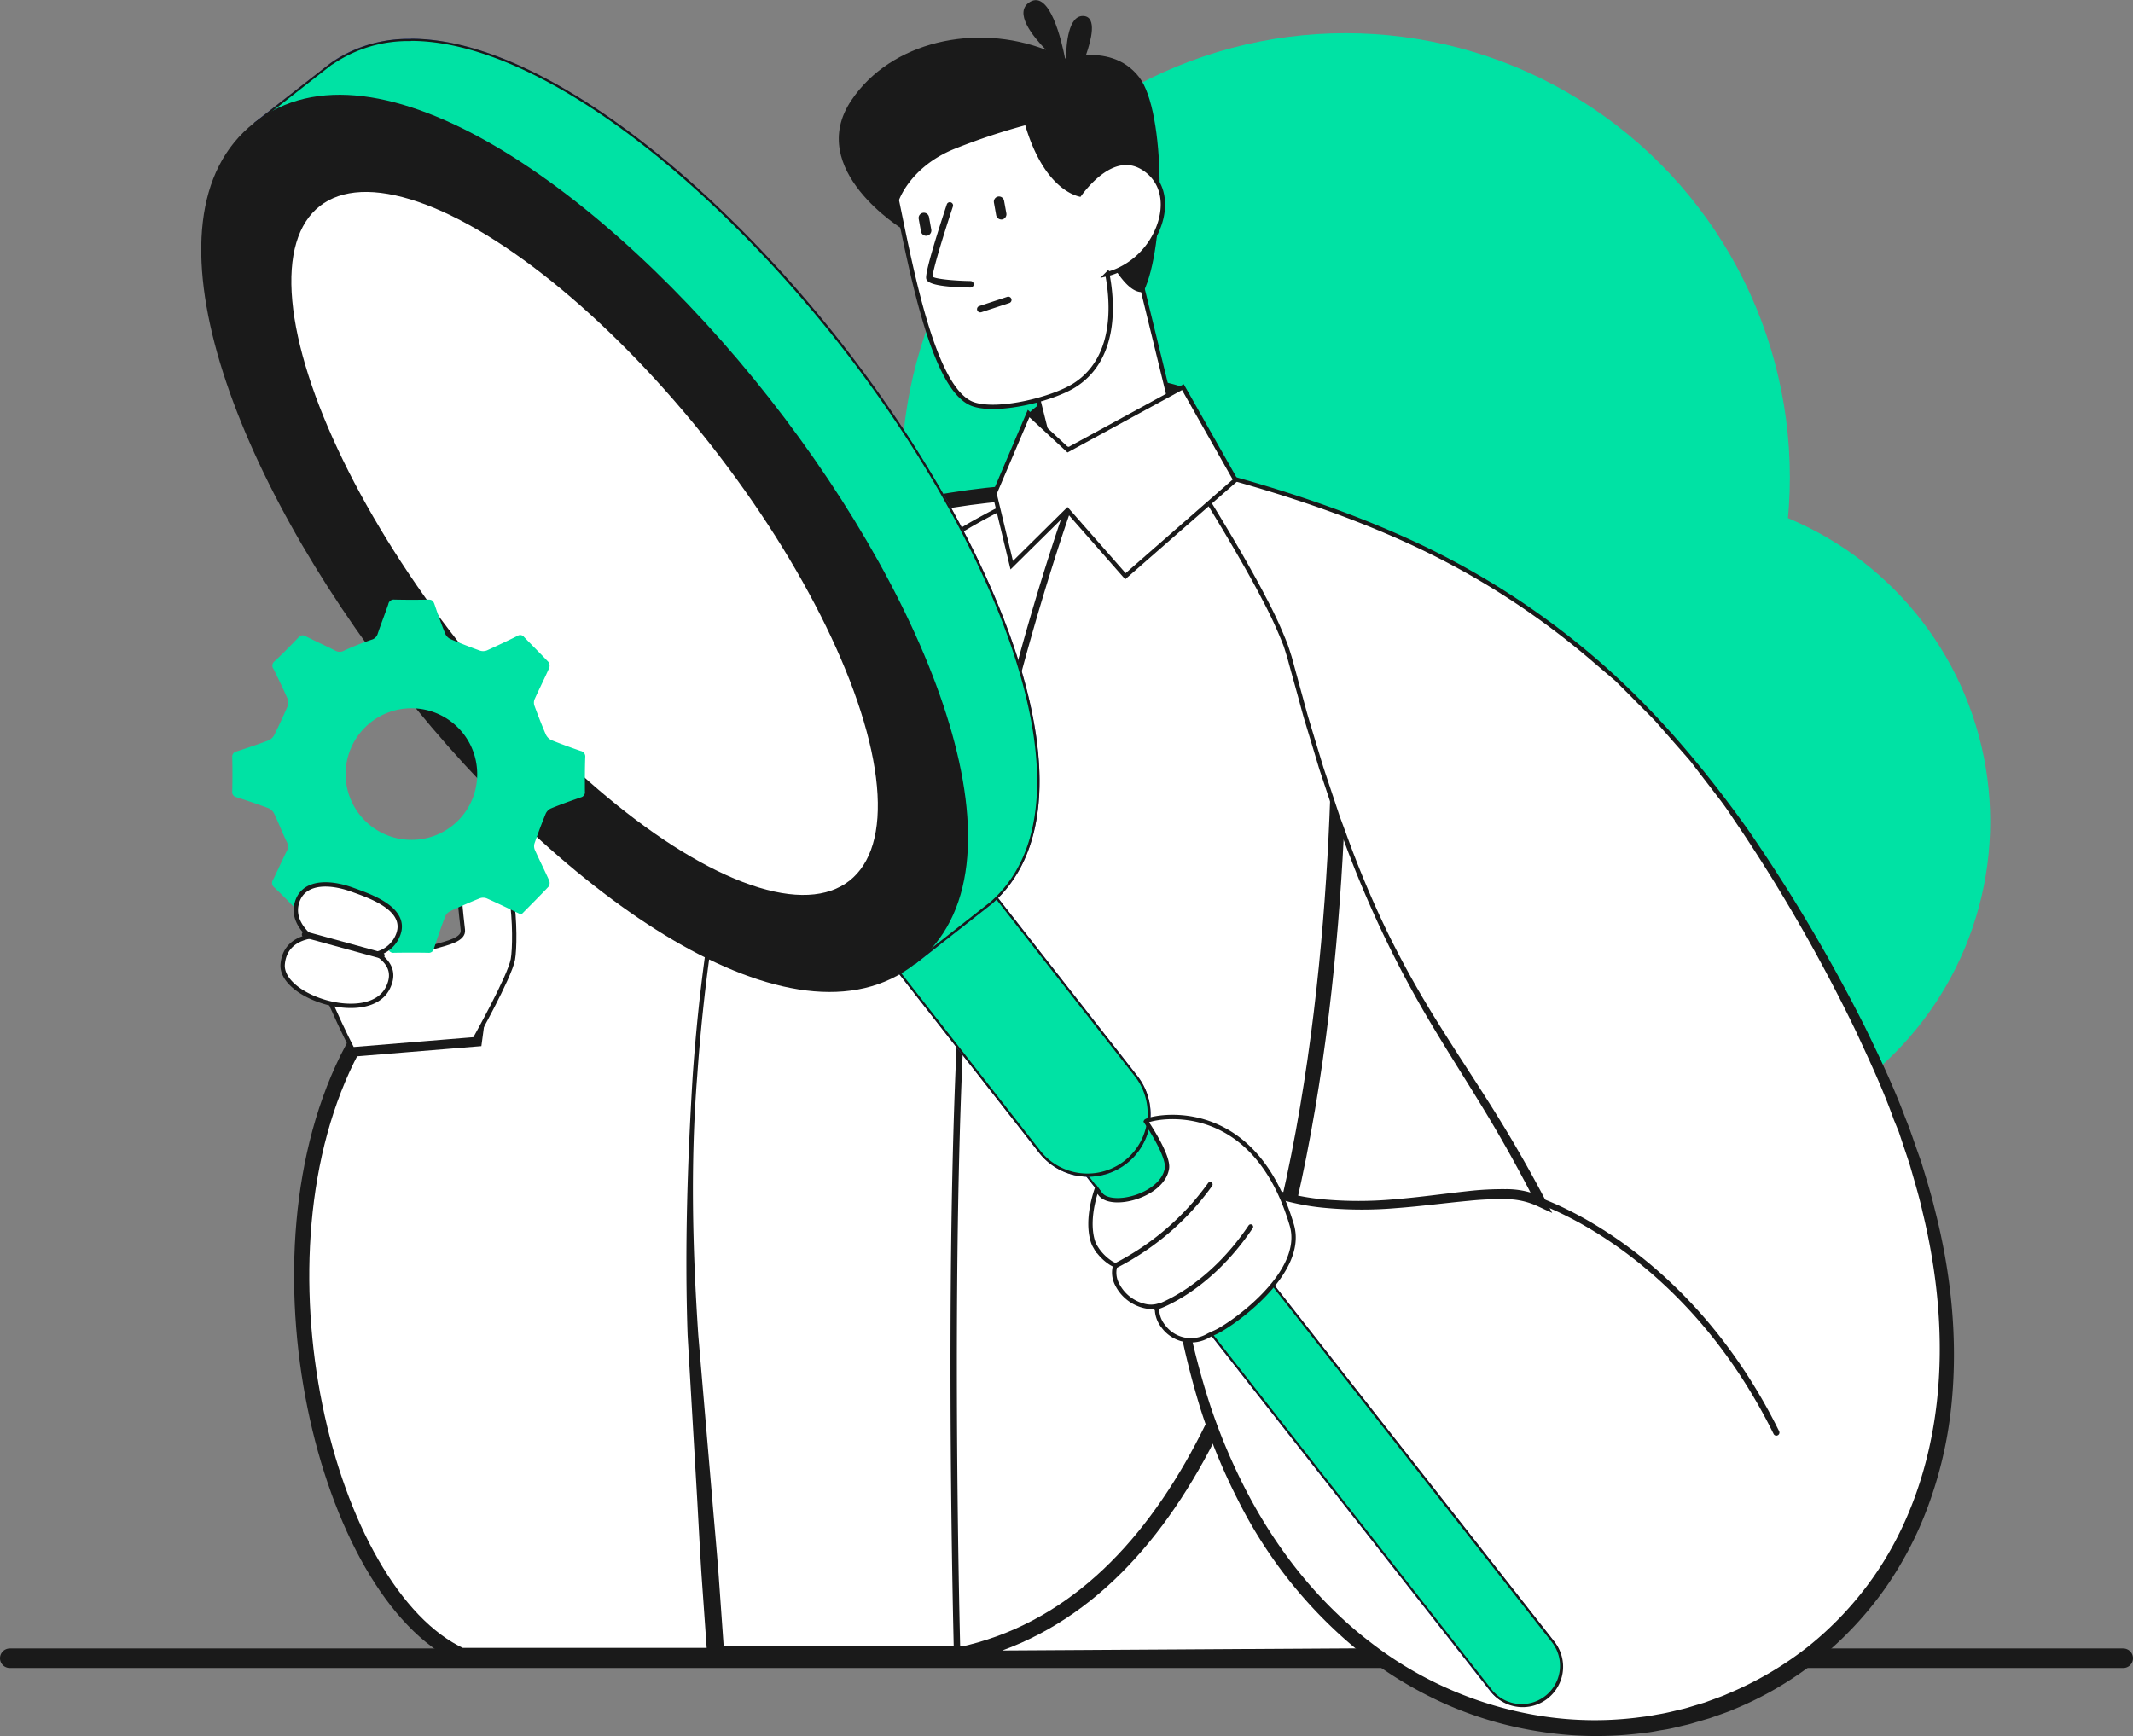 <svg xmlns="http://www.w3.org/2000/svg" xmlns:xlink="http://www.w3.org/1999/xlink" viewBox="0 0 524.83 427.23"><rect x="0" y="0" width="524.83" height="427.23" fill="#808080" stroke="none"/><defs><style>.cls-1,.cls-5,.cls-6,.cls-8{fill:#fff;}.cls-1,.cls-5,.cls-8{stroke:#1a1a1a;}.cls-1{stroke-linecap:round;stroke-linejoin:round;stroke-width:4.81px;}.cls-2{fill:#00e2a4;}.cls-3{fill:#1a1a1a;}.cls-4{fill:url(#linear-gradient);}.cls-5,.cls-8{stroke-miterlimit:10;}.cls-5{stroke-width:3.74px;}.cls-7{fill:#fbfadc;}.cls-8{stroke-width:1.07px;}.cls-9{fill:#ffaf99;}.cls-10{fill:#344fb5;}</style><linearGradient id="linear-gradient" x1="192.26" y1="120.9" x2="192.26" y2="407.39" gradientUnits="userSpaceOnUse"><stop offset="0.42" stop-color="#fbfadc"/><stop offset="0.99" stop-color="#b2e9df"/></linearGradient></defs><g id="Layer_2" data-name="Layer 2"><g id="Layer_1-2" data-name="Layer 1"><line class="cls-1" x1="2.4" y1="408.07" x2="522.43" y2="408.07"/><circle class="cls-2" cx="331.09" cy="117.47" r="109.31"/><circle class="cls-2" cx="408.81" cy="202.16" r="80.88"/><path class="cls-3" d="M280.3,19c-3.73-4.84-9.13-5.65-13.09-5.46,1.3-3.68,2.74-9.33-.55-9.6-3.85-.31-4.32,7.15-4.35,10.39l-.24.07c-.84-4.3-3.76-16.86-8.64-13.93-4.19,2.52.77,8.56,3.93,11.8-17.26-6.69-38.17-2.09-47.89,12.43C198,41.78,222.19,56.46,222.19,56.46l59.14,15.39C286.83,60.74,286.83,27.47,280.3,19Z"/><path class="cls-4" d="M250.7,121.2C210.59,124,131.23,141.61,116.78,255.7c0,0-30.1,2.47-30.1,2.47-27,50.84-6.42,133.89,26.75,149.22h103.9c29.07-21.48,48.43-59.64,59.47-92.52C313.66,205.16,338,115,250.7,121.2Z"/><path class="cls-5" d="M250.7,121.2C210.59,124,131.23,141.61,116.78,255.7c0,0-30.1,2.47-30.1,2.47-27,50.84-6.42,133.89,26.75,149.22h103.9c29.07-21.48,48.43-59.64,59.47-92.52C313.66,205.16,338,115,250.7,121.2Z"/><path class="cls-3" d="M291.05,95.26a42.76,42.76,0,0,0-16.63-2.07c-14.78,1.27-21.33,8.57-21.33,8.57l9.44,13.17Z"/><path class="cls-6" d="M170.5,328.53c-.09-1.71-.17-3.46-.24-5.23,0-.14,0-.28,0-.42-.07-1.7-.13-3.43-.19-5.19,0-.21,0-.42,0-.64-.05-1.72-.1-3.46-.14-5.22,0-.26,0-.52,0-.78,0-1.74-.06-3.51-.08-5.3,0-.28,0-.57,0-.85,0-1.79,0-3.61,0-5.44v-.82c0-1.86,0-3.74,0-5.64,0-.24,0-.47,0-.71q0-2.93.12-5.91c0-.16,0-.31,0-.47q.07-3.11.2-6.27c.08-2.13.18-4.25.29-6.38l0-.55q.17-3.06.37-6.17c0-.26,0-.52.05-.79q.21-3,.45-6.09c0-.32.06-.64.08-1q.25-3,.55-6.08c0-.34.06-.68.1-1q.3-3.06.64-6.15c0-.32.08-.64.11-1q.36-3.13.77-6.29c0-.27.07-.55.11-.82q.43-3.24.91-6.51c0-.17,0-.34.08-.52q.51-3.42,1.08-6.85c.28-1.68.59-3.33.92-5,.09-.49.2-1,.3-1.44.24-1.19.5-2.37.77-3.53.11-.48.22-.95.34-1.42.36-1.49.73-3,1.13-4.41a1.6,1.6,0,0,1,0-.21c.42-1.51.86-3,1.31-4.45.13-.44.28-.87.41-1.31q.51-1.59,1.05-3.15l.45-1.3c.46-1.28.92-2.54,1.41-3.77,0-.13.09-.25.14-.38.52-1.35,1.07-2.67,1.63-4,.17-.39.34-.78.52-1.17q.61-1.41,1.26-2.79L188,184c.52-1.08,1.05-2.16,1.59-3.21l.24-.48c.62-1.19,1.26-2.36,1.9-3.51.2-.35.4-.69.59-1,.48-.83,1-1.66,1.45-2.47.22-.36.43-.72.65-1.07.58-.94,1.16-1.86,1.75-2.77.11-.16.22-.33.32-.5.7-1.05,1.4-2.08,2.12-3.1l.63-.89c.53-.74,1.06-1.47,1.6-2.19l.71-.93c.62-.81,1.24-1.61,1.87-2.39l.37-.48c.75-.92,1.51-1.83,2.28-2.72l.63-.73,1.74-2,.72-.78c.66-.71,1.32-1.41,2-2.1l.37-.39c.79-.81,1.59-1.6,2.39-2.38l.59-.56c.62-.6,1.25-1.19,1.88-1.76l.68-.62c.69-.63,1.39-1.25,2.09-1.86l.33-.29c.82-.71,1.65-1.4,2.47-2.07l.46-.37c.68-.55,1.36-1.09,2-1.61l.59-.45q1.11-.86,2.22-1.68l.2-.14q1.26-.93,2.52-1.8l.27-.19c.73-.51,1.46-1,2.19-1.48l.44-.29c.78-.52,1.56-1,2.33-1.5s1.73-1.07,2.56-1.57l2.37-1.38.25-.14c2.42-1.37,4.75-2.59,7-3.67a104.63,104.63,0,0,1,21-7.91l.52,10.6,9.06-4,12.42-4.63s83.42,6,107.24,93.94C419.41,293,413,407.21,413,407.21s-236.81.4-236.88,0Z"/><path class="cls-3" d="M169.19,328.57c-.73-21.23-.05-42.56,1.25-63.77.74-10.6,1.83-21.19,3.33-31.72.75-5.27,1.58-10.52,2.63-15.75a158.05,158.05,0,0,1,4-15.46,135,135,0,0,1,13.11-29.1,126.08,126.08,0,0,1,19.85-25,130.07,130.07,0,0,1,25.44-19.27c9.27-5.26,19-9.76,29.42-12.41l.62-.16,0,.66.53,10.6-.75-.47,5.3-2.34c1.78-.75,3.51-1.62,5.34-2.24l10.86-4,.12,0h.11a114.51,114.51,0,0,1,21.34,4.47,132.77,132.77,0,0,1,20.28,8A124.68,124.68,0,0,1,367.15,156a120.53,120.53,0,0,1,13.54,17.08c1,1.54,2,3,2.9,4.61l2.7,4.74c.88,1.59,1.63,3.25,2.46,4.87l1.2,2.44,1.07,2.51a148.64,148.64,0,0,1,7.2,20.56l2.58,10.57c.41,1.77.89,3.52,1.25,5.3L403.1,234c.69,3.56,1.43,7.11,2.07,10.68l1.7,10.74c.28,1.79.59,3.58.84,5.37l.68,5.4L409.75,277l1.06,10.81.54,5.41.41,5.42.82,10.84.59,10.86c.46,7.23.54,14.48,1,21.72l.46,10.86.3,10.87c.16,7.25.24,14.5.2,21.76s-.09,14.5-.41,21.78l-.07,1.62H413l-14.8.12-14.81,0-29.61.11-59.22.22-59.22.1-29.61,0-14.81,0-7.41,0-3.71,0-1.86,0h-1.78a2.16,2.16,0,0,1-.9-.24,2.29,2.29,0,0,1-.87-.73,2.55,2.55,0,0,1-.37-.81l0-.06v-.16l-1.39-19.69c-.43-6.57-.75-13.14-1.13-19.71Zm2.62-.07,3.35,39.28c.54,6.55,1.15,13.09,1.65,19.64l1.39,19.64,0-.21a2,2,0,0,0-.26-.8,2,2,0,0,0-.75-.72,1.9,1.9,0,0,0-.79-.23H178l1.84,0,3.7,0,7.39,0,14.8,0h29.61l59.22,0,59.22.09,29.61,0h14.8l14.81.07-1.73,1.64c.89-14.39,1.29-28.88,1.54-43.34l.11-10.85V342.07c0-3.62-.14-7.24-.27-10.85l-.2-5.43-.28-5.42-.6-10.84-.82-10.82-.41-5.41-.53-5.4-1.07-10.81-1.35-10.76-.68-5.39c-.25-1.79-.56-3.57-.83-5.36l-1.7-10.72c-.64-3.55-1.38-7.09-2.07-10.64L401,228.89c-.35-1.77-.83-3.51-1.24-5.27l-2.57-10.54a149.49,149.49,0,0,0-7.14-20.41L389,190.18l-1.19-2.42c-.82-1.61-1.57-3.25-2.44-4.83l-2.67-4.7c-.88-1.58-1.93-3-2.89-4.58a120.19,120.19,0,0,0-13.41-16.93,123.68,123.68,0,0,0-34.83-25.28,132,132,0,0,0-20.11-7.9,113.66,113.66,0,0,0-21.12-4.42l.22,0-10.83,4c-1.83.62-3.55,1.48-5.32,2.24l-5.29,2.33-.71.31,0-.77-.52-10.6.64.49c-10.21,2.6-19.93,7.08-29.11,12.29a129.13,129.13,0,0,0-25.24,19.12,125.27,125.27,0,0,0-19.68,24.78,134.3,134.3,0,0,0-13,28.87,156,156,0,0,0-4,15.36c-1,5.19-1.87,10.43-2.62,15.68-1.49,10.5-2.58,21.06-3.33,31.65C169.86,286.06,170.4,307.29,171.81,328.5Z"/><path class="cls-7" d="M229.33,175c-.63,3.56,1.12,6.85,3.91,7.34s5.56-2,6.2-5.55-1.12-6.85-3.91-7.35S230,171.43,229.33,175Z"/><path class="cls-5" d="M388.1,316c2.21,22.93-13,91.25-13,91.25l-144,.88c110.94-16,98.05-258.83,98.05-258.83S384.42,277.78,388.1,316Z"/><path class="cls-8" d="M253.43,90.24l7,28s5.65,4.13,18.05-2.8c11.77-6.59,11.54-8,11.49-8.17S278.17,59,278.17,59Z"/><path class="cls-3" d="M284,58.18a125,125,0,0,1-2.66,13.67c-2.19.34-4.51-1.89-6.65-5.11A19.06,19.06,0,0,0,284,58.18Z"/><path class="cls-8" d="M285.15,45.64a10,10,0,0,0-3.68-4.19c-6.51-4.27-12.84,2.47-15.55,6l-.29.39c-1.88-.46-8.82-3.1-13-17.66a157.8,157.8,0,0,0-18.07,6c-11.11,4.54-13.91,13-13.91,13,4,19.48,9.37,47.13,18.87,50.31,6.17,2.07,19.56-1.31,24.87-4.68,11.16-7.08,9.06-22.22,8.07-27.39a15,15,0,0,0,2.18-.71A19.06,19.06,0,0,0,284,58.18C286.23,54.06,286.88,49.37,285.15,45.64Z"/><path class="cls-9" d="M266.12,48l.25.76C266.21,48.26,266.12,48,266.12,48Z"/><path class="cls-3" d="M246.62,54a1.31,1.31,0,0,1-1.5-1l-.56-3.14a1.29,1.29,0,0,1,1-1.49,1.28,1.28,0,0,1,1.49,1l.57,3.13A1.31,1.31,0,0,1,246.62,54Z"/><path class="cls-3" d="M228.11,58a1.28,1.28,0,0,1-1.49-1l-.57-3.13a1.29,1.29,0,0,1,2.54-.46l.56,3.14A1.29,1.29,0,0,1,228.11,58Z"/><path class="cls-3" d="M235.43,406.65a.75.75,0,0,1-.75-.74c0-1.09-2.85-109.6,2.13-171.83,3.81-47.73,24-105.61,25.07-108.66l.1-14.73a.77.77,0,0,1,.77-.75.75.75,0,0,1,.75.76l-.1,14.86a.69.69,0,0,1,0,.24c-.21.6-21.14,59.81-25,108.4-5,62.15-2.16,170.58-2.13,171.67a.76.76,0,0,1-.74.78Z"/><path class="cls-6" d="M457.78,253.28C414.9,167,371,134.4,291.81,114.71c0,0,22.09,34,25.44,47,21.41,82.44,39.56,90.26,61.84,134.12-12.51-7-44.27,8.14-71.35-4.31l-17,31.89C322.26,494.84,548.19,435.27,457.78,253.28Z"/><path class="cls-3" d="M456.68,253.83a409,409,0,0,0-27.76-48.74L425,199.28c-1.32-1.93-2.8-3.75-4.2-5.61l-4.28-5.57c-.69-.95-1.48-1.81-2.25-2.69l-2.32-2.64-4.63-5.27c-1.6-1.7-3.29-3.32-4.93-5s-3.29-3.33-5-5L392.11,163A192.2,192.2,0,0,0,344.89,133c-17.09-7.66-35.05-13.24-53.21-17.79l.57-.81q6.84,10.65,13.18,21.58c2.09,3.66,4.17,7.33,6.1,11.09a105.38,105.38,0,0,1,5.3,11.52c.35,1,.66,2,1,3.06l.82,3,1.66,6.09c.56,2,1.09,4.07,1.68,6.08l1.81,6,1.82,6,2,6,2,6,2.18,5.92q4.33,11.84,9.84,23.19A246,246,0,0,0,354,252c4.44,7.14,9.12,14.13,13.6,21.29s8.69,14.49,12.63,22l1.69,3.2-3.39-1.57h0a18.55,18.55,0,0,0-8.19-1.82,76.22,76.22,0,0,0-8.9.4c-6,.56-12,1.37-18,1.81a98,98,0,0,1-18.28-.15,57.55,57.55,0,0,1-17.71-4.79h0l1.18-.39-16.8,32,.11-.72a189.62,189.62,0,0,0,5.94,22.9,145.64,145.64,0,0,0,9.28,21.68c7.34,13.88,17.28,26.45,29.65,36a91.71,91.71,0,0,0,42.36,18.45,85.27,85.27,0,0,0,23.23.44l2.89-.37c1-.14,1.91-.34,2.86-.5,1.92-.31,3.8-.8,5.68-1.25.95-.21,1.87-.51,2.8-.79l2.79-.84,2.73-1c.91-.34,1.83-.65,2.71-1.06a84.44,84.44,0,0,0,20-11.69,83.08,83.08,0,0,0,15.9-16.85c9-12.7,14.08-27.89,15.81-43.39s.21-31.43-3.51-46.72c-.85-3.84-2-7.61-3.09-11.4-.59-1.89-1.24-3.75-1.86-5.62l-.94-2.81L466,275.6C463.36,268.17,460,261,456.68,253.83Zm2.2-1.1c3.49,7.18,6.93,14.4,9.74,21.89l1.1,2.79,1,2.83c.65,1.89,1.33,3.78,2,5.68,1.16,3.83,2.37,7.65,3.3,11.55,4,15.51,5.76,31.74,4.18,47.83A100.77,100.77,0,0,1,475,369a89.14,89.14,0,0,1-11,21.66,87.67,87.67,0,0,1-16.63,17.78,84.75,84.75,0,0,1-21,12.31c-.93.42-1.89.74-2.85,1.09l-2.87,1-2.93.86c-1,.29-1.94.6-2.94.81-2,.46-3.95,1-6,1.27-1,.17-2,.38-3,.52l-3,.36a89,89,0,0,1-24.28-.6,91.11,91.11,0,0,1-23.26-6.91,96.77,96.77,0,0,1-20.67-12.65,113.39,113.39,0,0,1-30-37.43,148.19,148.19,0,0,1-9.14-22.23,203.2,203.2,0,0,1-5.72-23.28l-.07-.39.18-.33,17.16-31.8.39-.73.79.33h0a55.63,55.63,0,0,0,17.16,4.48,96.43,96.43,0,0,0,17.9,0c6-.48,11.94-1.34,18-2a75.51,75.51,0,0,1,9.19-.48,20.79,20.79,0,0,1,9.33,2.05h0l-1.7,1.63q-5.67-11.22-12.16-22c-4.33-7.19-8.9-14.27-13.23-21.51a267.3,267.3,0,0,1-21.84-45.59l-2.19-5.94-2-6-2-6-1.82-6.06-1.82-6c-.59-2-1.12-4.06-1.68-6.09L317.6,165l-.83-3.05c-.31-1-.6-2-.94-3a104.65,104.65,0,0,0-5.25-11.4c-1.92-3.73-4-7.4-6.08-11-4.2-7.28-8.6-14.46-13.14-21.54l-.73-1.13,1.3.33c18.21,4.55,36.23,10.15,53.4,17.84a193.44,193.44,0,0,1,47.48,30.11c14.25,12.3,26.45,26.79,37.34,42.09A409.66,409.66,0,0,1,458.88,252.73Z"/><path class="cls-10" d="M380.58,417.75a9.94,9.94,0,0,1-14-1.68L262.42,283.34l15.64-12.28,104.2,132.72A9.94,9.94,0,0,1,380.58,417.75Z"/><path class="cls-2" d="M374.45,419.61a9.6,9.6,0,0,1-7.62-3.71l-104-132.52L278,271.43,382.05,404a9.68,9.68,0,0,1-7.6,15.66Z"/><path class="cls-3" d="M278,271.8,381.84,404.11A9.41,9.41,0,1,1,367,415.74L263.17,283.43,278,271.8m.09-.74-15.64,12.28,104.2,132.73a9.95,9.95,0,1,0,15.64-12.29L278.06,271.06Z"/><path class="cls-10" d="M277.24,286.3a15.35,15.35,0,0,1-21.54-2.59l-54.95-70.18,24.14-18.94,54.94,70.17A15.35,15.35,0,0,1,277.24,286.3Z"/><path class="cls-2" d="M267.77,289.31a15,15,0,0,1-11.86-5.77l-54.78-70L224.84,195l54.78,70a15.1,15.1,0,0,1-2.55,21.17A14.9,14.9,0,0,1,267.77,289.31Z"/><path class="cls-3" d="M224.8,195.34l54.61,69.75a14.81,14.81,0,0,1-23.29,18.29L201.5,213.62l23.3-18.28m.09-.75-24.14,18.94,54.95,70.18a15.34,15.34,0,0,0,24.13-18.95l-54.94-70.17Z"/><path class="cls-10" d="M206.87,84.24c-39.76-50.65-95.14-90-125.32-68.87,0,0-19,14.83-19,14.83l5.46,7C62.12,67.44,84.43,115.45,116,155.61s72.87,73.23,103.68,74.66l5.47,7,18.94-14.87C271.74,198,246.63,134.89,206.87,84.24Z"/><path class="cls-2" d="M219.78,230h-.12c-28.35-1.31-69-30.58-103.49-74.55S62.86,65.06,68.3,37.21l0-.12L63,30.25c6.27-4.92,17.73-13.91,18.68-14.61l.07-.05a33.08,33.08,0,0,1,19.42-5.8c28.53,0,70,29.29,105.54,74.61,39.35,50.13,64.77,113.54,37.22,137.76l-18.72,14.7Z"/><path class="cls-3" d="M101.12,10.06c14.53,0,32.54,7.56,52.1,21.86,18,13.15,36.9,31.85,53.23,52.65,39.27,50,64.68,113.28,37.27,137.37L225.2,236.48l-5.14-6.54-.15-.19h-.24c-28.27-1.32-68.81-30.54-103.29-74.46S63.13,65,68.57,37.27l0-.24-.15-.2-5.13-6.54c5.25-4.12,17.44-13.68,18.45-14.43l.07,0a32.81,32.81,0,0,1,19.27-5.75m0-.53a33.28,33.28,0,0,0-19.57,5.84h0c-.08,0-19,14.83-19,14.83l5.46,7C62.12,67.44,84.43,115.45,116,155.61s72.87,73.23,103.68,74.66l5.47,7,18.94-14.87c27.69-24.33,2.58-87.47-37.18-138.12C174.64,43.18,132.14,9.53,101.12,9.53Z"/><path class="cls-3" d="M225.11,237.23c-29.84,23.43-86.34-16.39-126.72-67.83S32.73,53.63,62.58,30.2,148.91,46.59,189.3,98,255,213.81,225.11,237.23Z"/><ellipse class="cls-6" cx="143.84" cy="133.72" rx="39.4" ry="105.53" transform="translate(-51.87 117.36) rotate(-38.13)"/><path class="cls-8" d="M118.56,208.79c-7.08.54-5.7,10.77-4.67,20.06.26,2.34-3.61,3.18-7.14,4.17-3.37-1.67-9.11-2.53-15.86-1.64,0,0-3.26-3.95-2-13.55s-.65-16.24-5.82-16.35-7.36,22.06-6.71,30,10.35,26.74,10.35,26.74l30.1-2.47s8.58-15.28,9.39-19.65C127.06,231.29,126.8,208.17,118.56,208.79Z"/><path class="cls-2" d="M144,186.35a1.39,1.39,0,0,0-1.13-1.55c-2.43-.84-4.85-1.71-7.23-2.68a2.89,2.89,0,0,1-1.36-1.42c-1-2.31-1.9-4.66-2.77-7a2.32,2.32,0,0,1,0-1.56c1.18-2.61,2.47-5.17,3.63-7.78a1.61,1.61,0,0,0-.19-1.45c-2-2.09-4-4.09-6-6.15a1.18,1.18,0,0,0-1.63-.27c-2.48,1.23-5,2.43-7.49,3.56a2.57,2.57,0,0,1-1.71.07c-2.41-.86-4.8-1.8-7.16-2.8a2.66,2.66,0,0,1-1.35-1.25c-1-2.42-1.86-4.89-2.7-7.36-.28-.8-.6-1.18-1.52-1.16-2.77.07-5.54.06-8.31,0a1.38,1.38,0,0,0-1.54,1.14c-.84,2.43-1.78,4.82-2.6,7.25a2.16,2.16,0,0,1-1.55,1.49c-2.29.79-4.55,1.68-6.74,2.69a2.17,2.17,0,0,1-2.14,0c-2.43-1.22-4.9-2.34-7.33-3.56a1.27,1.27,0,0,0-1.75.31c-1.92,2-3.87,4-5.88,5.87a1.33,1.33,0,0,0-.25,1.88c1.2,2.43,2.38,4.88,3.47,7.37a2.49,2.49,0,0,1,0,1.8q-1.52,3.52-3.24,7a3,3,0,0,1-1.39,1.38c-2.58,1-5.21,1.86-7.84,2.72a1.35,1.35,0,0,0-1.15,1.52c.07,2.77.06,5.54,0,8.31a1.26,1.26,0,0,0,1,1.45c2.68.86,5.35,1.75,8,2.75a2.89,2.89,0,0,1,1.37,1.43c1.06,2.22,1.93,4.54,3,6.74a2.39,2.39,0,0,1,0,2.42c-1.14,2.3-2.19,4.65-3.33,7a1.36,1.36,0,0,0,.3,1.88q3,2.86,5.87,5.87a1.33,1.33,0,0,0,1.87.27c2.39-1.18,4.82-2.28,7.21-3.46a2.13,2.13,0,0,1,2.14,0c2.29,1.14,4.69,2.07,7,3.17a2.52,2.52,0,0,1,1.18,1.23c1,2.63,1.89,5.3,2.77,8a1.28,1.28,0,0,0,1.46,1q4.15-.07,8.3,0a1.33,1.33,0,0,0,1.52-1.14c.85-2.63,1.75-5.24,2.73-7.82a2.75,2.75,0,0,1,1.31-1.32q3.55-1.65,7.19-3.12a2.4,2.4,0,0,1,1.69,0c2.83,1.26,5.62,2.61,8.52,4,2.28-2.31,4.55-4.56,6.74-6.89a1.66,1.66,0,0,0,.14-1.48c-1.13-2.52-2.38-5-3.51-7.51a2.36,2.36,0,0,1-.12-1.59c.86-2.47,1.77-4.92,2.76-7.33a2.59,2.59,0,0,1,1.29-1.32c2.43-1,4.89-1.87,7.37-2.73a1.3,1.3,0,0,0,1-1.47C143.91,191.89,143.9,189.12,144,186.35Zm-42.79,20.33a16.19,16.19,0,1,1,16.21-16.17A16.13,16.13,0,0,1,101.17,206.68Z"/><path class="cls-8" d="M86.65,218.94c-6.07-2.2-12.58-2-13.74,3.84-.56,2.84.91,5.53,3.39,7.68-3.36.61-6.35,2.52-6.74,6.77-.76,8.2,21.1,15.07,25.81,6,2.06-4,.19-6.64-2.68-8.52a7.66,7.66,0,0,0,4.66-3.42C101.66,224,91.05,220.53,86.65,218.94Z"/><path class="cls-3" d="M93.87,235.87a.69.69,0,0,1-.2,0l-18.84-5.17a.76.76,0,0,1,.41-1.47l18.83,5.17a.77.77,0,0,1,.54.94A.78.78,0,0,1,93.87,235.87Z"/><path class="cls-3" d="M437.08,353.3a.75.75,0,0,1-.68-.42c-22.61-45.81-58.64-56.94-59-57.05a.76.76,0,0,1-.51-.94.75.75,0,0,1,.94-.51c.37.1,37,11.39,59.93,57.83a.75.75,0,0,1-.34,1A.84.84,0,0,1,437.08,353.3Z"/><path class="cls-8" d="M317.85,301.48c-9.76-33-35.57-26.33-35.9-25.51,0,0,5.69,8.32,5.18,11.56-1.06,6.71-13.7,10-16.42,6.27l-.85-1.17c-3.11,9.35-.56,13.81-.56,13.81a12,12,0,0,0,3.87,4.25,5.31,5.31,0,0,0,1.29.66c0,.07-.06.1-.08.17a6.16,6.16,0,0,0,.44,4.44,10.1,10.1,0,0,0,7.22,5.52,6.4,6.4,0,0,0,2.66-.07,7,7,0,0,0,1.55,5,8.44,8.44,0,0,0,11.12,2.24c.36-.19,1-.47,1.75-.82C302.79,326.19,321.36,313.39,317.85,301.48Z"/><path class="cls-3" d="M274.38,312.13a.6.6,0,0,1-.25-1.16,64.18,64.18,0,0,0,23.13-19.84.61.61,0,0,1,.85-.15.62.62,0,0,1,.15.85,65.35,65.35,0,0,1-23.63,20.25A.56.56,0,0,1,274.38,312.13Z"/><path class="cls-3" d="M284.25,322.4a.61.61,0,0,1-.18-1.19c.13,0,12.66-4,23.16-19.65a.61.61,0,0,1,.85-.16.6.6,0,0,1,.16.84c-10.76,16-23.28,20-23.81,20.14Z"/><path class="cls-3" d="M238.77,70.76c-10.35-.12-10.74-1.67-10.87-2.18-.39-1.53,3.41-13.29,5.06-18.27a.78.78,0,0,1,1-.51.8.8,0,0,1,.51,1c-2.47,7.48-5,15.81-5,17.3.87.58,5.43,1,9.33,1.06a.8.8,0,0,1,.79.81A.81.81,0,0,1,238.77,70.76Z"/><path class="cls-3" d="M241.19,76.87a.79.79,0,0,1-.75-.55.8.8,0,0,1,.5-1l6.9-2.27a.8.8,0,1,1,.5,1.52l-6.9,2.27A1,1,0,0,1,241.19,76.87Z"/><polygon class="cls-8" points="253.09 101.76 262.74 110.7 291.05 95.26 303.99 118.12 276.91 141.8 262.64 125.55 248.94 139.09 244.7 121.47 253.09 101.76"/></g></g></svg>